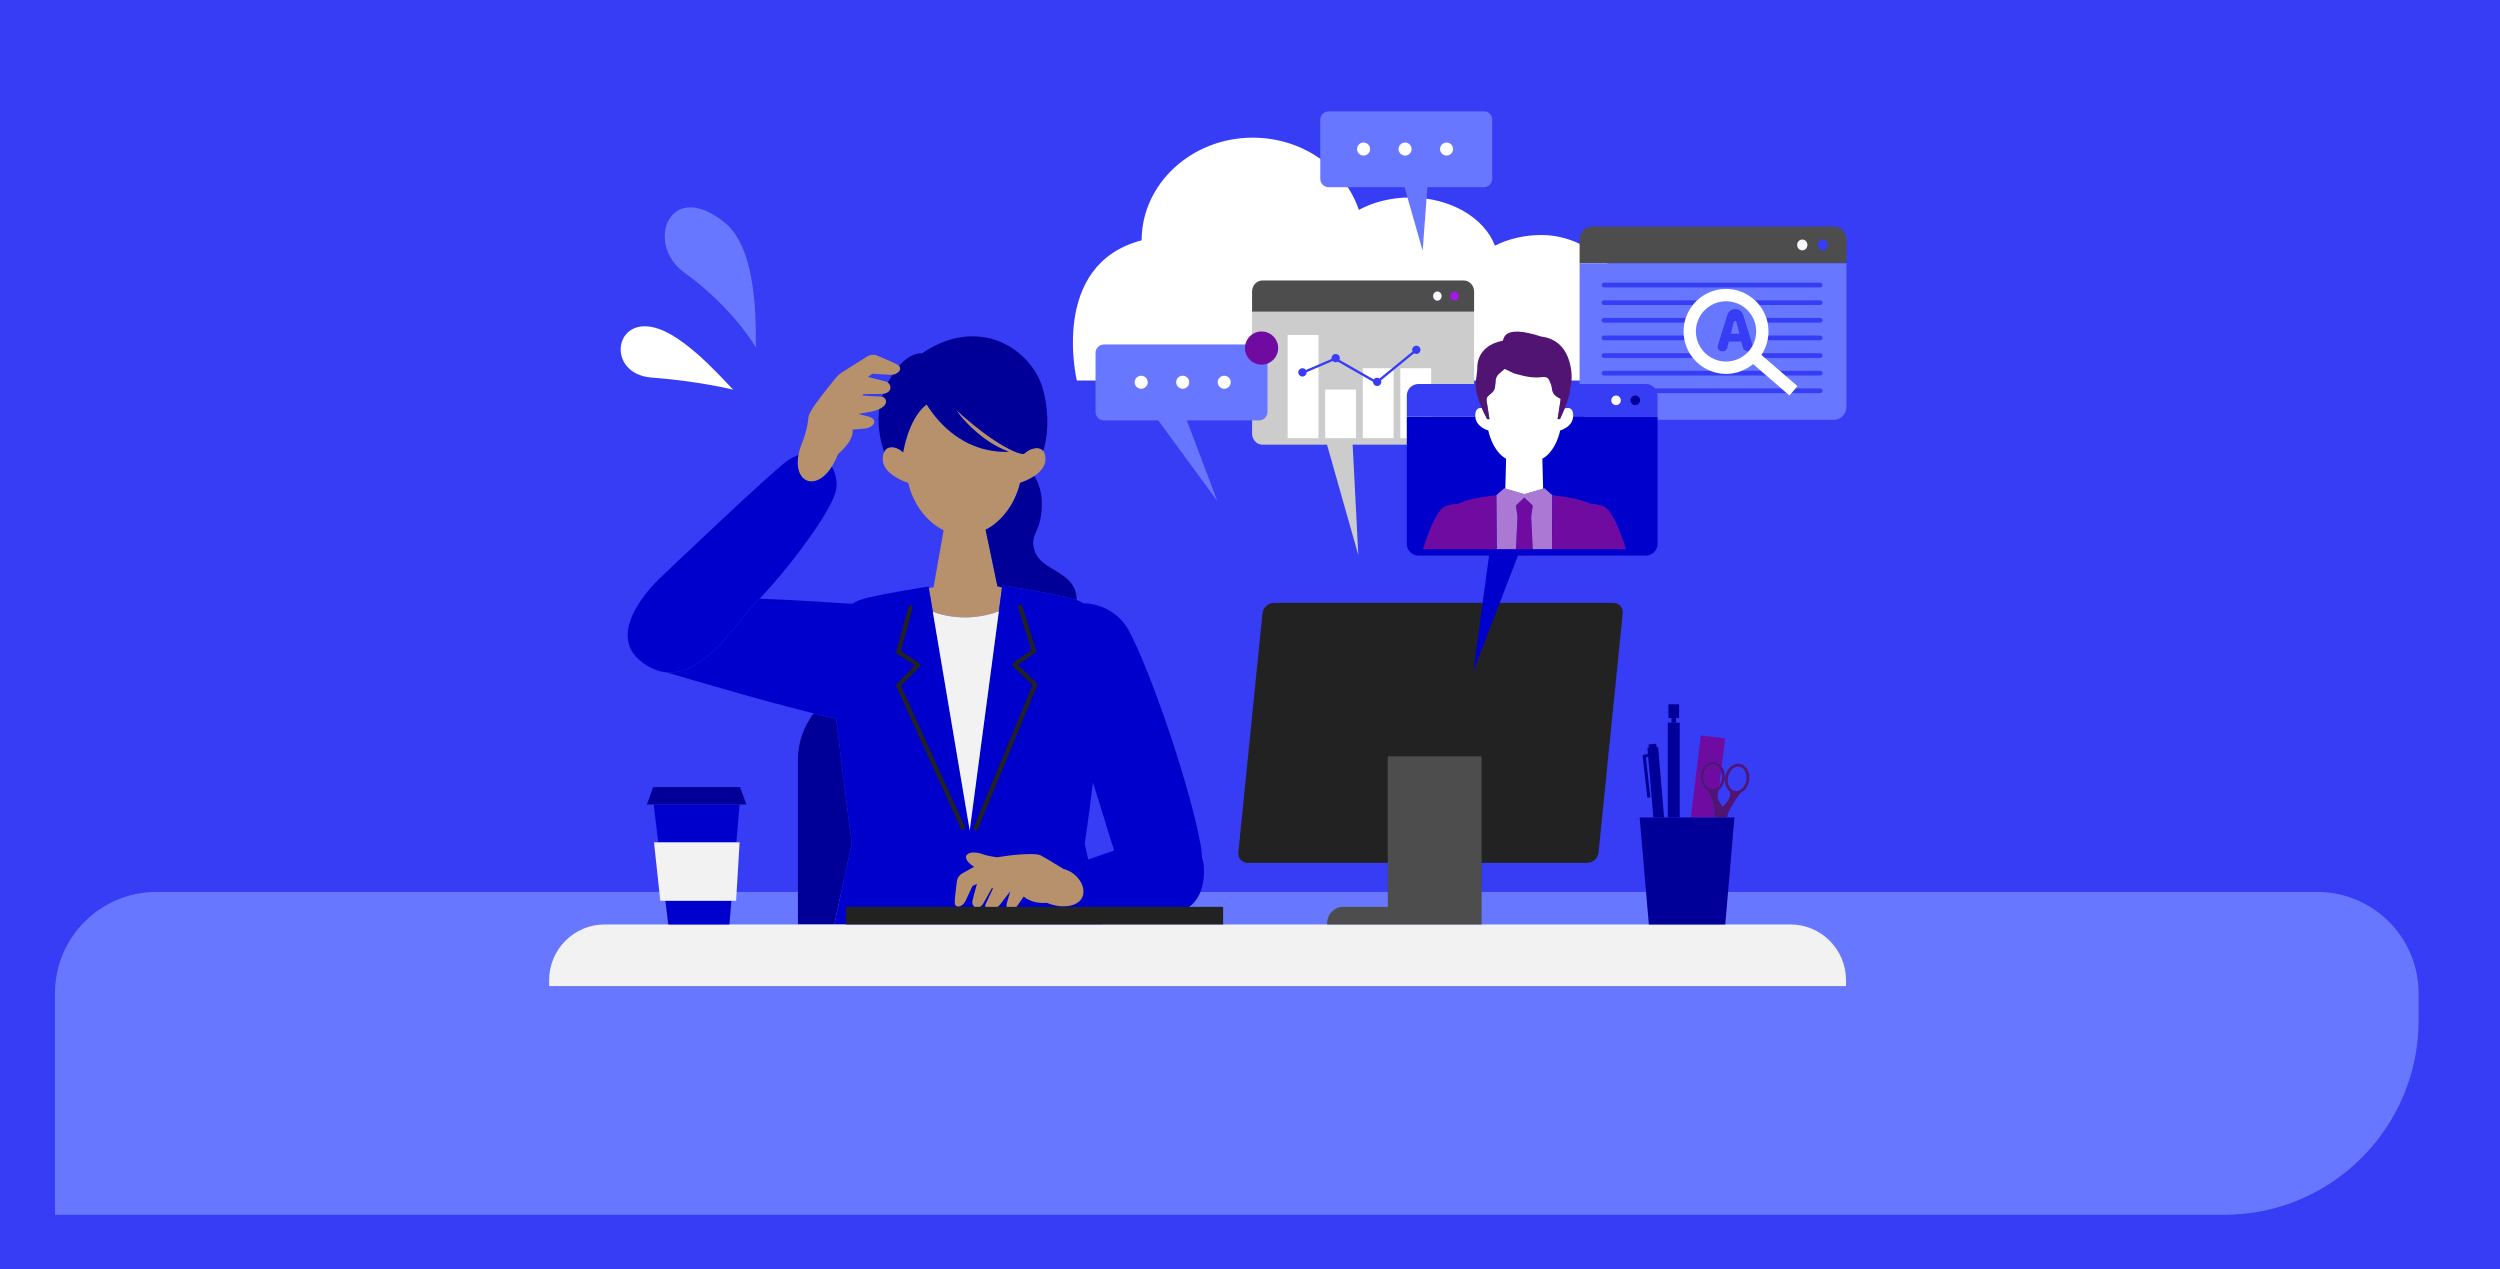 <?xml version="1.0" encoding="utf-8"?>
<!-- Generator: Adobe Illustrator 25.2.1, SVG Export Plug-In . SVG Version: 6.00 Build 0)  -->
<svg version="1.1" xmlns="http://www.w3.org/2000/svg" xmlns:xlink="http://www.w3.org/1999/xlink" x="0px" y="0px"
	 viewBox="0 0 5009 2543" enable-background="new 0 0 5009 2543" xml:space="preserve">
<g id="Layer_1">
	<rect id="Back_ground_1_" fill="#373CF5" width="5009" height="2543"/>
	<path fill="#6877FF" d="M4642.597,1787.071H313.406c-112.277,0-203.295,91.018-203.295,203.295V2434h4346.143
		c215.19,0,389.636-174.446,389.636-389.636v-54.001C4845.889,1878.088,4754.872,1787.071,4642.597,1787.071z"/>
	<path fill="#000099" d="M1706.64,1689.72c0,0-22.09-169.625-31.169-249.782c-13.947-3.051-29.148-6.627-45.143-10.567
		c-19.778,25.631-31.57,57.736-31.57,92.616v330.222h72.812C1674.411,1838.825,1703.872,1702.561,1706.64,1689.72z"/>
	<g>
		<g>
			<path fill="#B6916C" d="M2001.298,1224.826l6.348-47.705l-9.155-2.533l-23.642-113.112c1.142-0.576,2.344-1.231,3.57-1.919
				c0.322-0.181,0.643-0.367,0.968-0.557c1.118-0.645,2.26-1.332,3.432-2.071c0.16-0.099,0.315-0.189,0.476-0.294
				c1.311-0.836,2.654-1.743,4.019-2.698c0.341-0.238,0.687-0.489,1.033-0.734c1.162-0.832,2.34-1.709,3.532-2.63
				c0.273-0.21,0.542-0.407,0.816-0.624c1.412-1.109,2.841-2.284,4.278-3.513c0.335-0.289,0.669-0.591,1.006-0.883
				c1-0.875,2.004-1.799,3.011-2.736c0.825-0.766,1.647-1.552,2.473-2.36c0.885-0.865,1.768-1.751,2.652-2.667
				c0.634-0.653,1.265-1.314,1.897-1.993c0.95-1.022,1.898-2.09,2.843-3.17c0.604-0.693,1.211-1.375,1.813-2.092
				c1.024-1.218,2.035-2.498,3.044-3.785c0.503-0.643,1.014-1.26,1.513-1.92c2.92-3.867,5.755-8.048,8.46-12.534
				c0.388-0.643,0.769-1.311,1.151-1.969c0.842-1.444,1.66-2.938,2.47-4.446c0.699-1.299,1.382-2.622,2.055-3.966
				c0.669-1.342,1.326-2.709,1.969-4.101c0.648-1.397,1.278-2.819,1.895-4.265c0.612-1.435,1.206-2.897,1.789-4.381
				c0.585-1.495,1.153-3.02,1.703-4.565c0.547-1.536,1.077-3.098,1.588-4.685c0.513-1.586,1.003-3.2,1.479-4.839
				c0.716-2.481,1.433-4.964,2.058-7.56c0,0,0.067-0.023,0.181-0.059c0.023-0.007,0.067-0.019,0.093-0.031
				c0.088-0.026,0.193-0.059,0.323-0.103c0.054-0.017,0.136-0.045,0.197-0.066c0.175-0.059,0.369-0.122,0.601-0.2
				c0.023-0.008,0.052-0.018,0.075-0.026c0.087-0.029,0.224-0.078,0.315-0.111c0.996-0.341,2.337-0.821,4.016-1.472
				c0.024-0.01,0.047-0.02,0.073-0.029c0.901-0.349,1.887-0.747,2.937-1.187c0.042-0.016,0.083-0.033,0.125-0.052
				c5.439-2.277,12.629-5.729,19.538-10.379c11.55-7.776,22.254-18.892,22.391-33.466c0.073-7.766-1.637-13.202-4.453-16.799
				c-3.281-4.187-8.072-5.868-13.337-5.777c-0.122,0.003-0.253,0.025-0.379,0.028c-1.335,0.045-2.698,0.214-4.074,0.47
				c-0.787,0.147-1.577,0.327-2.37,0.535c-2.259,0.601-4.524,1.419-6.723,2.465c-0.062,0.031-0.119,0.065-0.181,0.094
				c-1.177,0.566-2.323,1.203-3.449,1.874c-3.062,1.823-5.908,3.986-8.288,6.367c-12.908,0.692-60.717-20.003-135.464-88.155
				c9.617,15.114,30.4,37.957,55.907,56.723c2.863,2.106,5.804,4.138,8.777,6.124c12.916,8.633,26.767,16.003,40.84,20.694
				c0,0,0,0,0.002,0.002c-42.045,1.648-75.604-11.326-101.182-28.153c-10.657-7.011-19.928-14.69-27.851-22.26
				c-3.168-3.028-6.121-6.039-8.862-8.98c-4.108-4.415-7.736-8.679-10.894-12.621c-10.519-13.141-15.787-22.726-16.095-22.521
				c-0.026,0.018-0.178,0.112-0.444,0.287c-1.062,0.709-3.932,2.763-7.825,6.751c-0.976,0.997-2.013,2.114-3.1,3.363
				c-2.724,3.119-5.768,7.049-8.943,11.933c-1.188,1.833-2.398,3.799-3.614,5.905c-8.517,14.755-17.429,36.454-23.251,67.682
				c-4.794-4.795-11.128-8.383-17.37-9.767c-0.32-0.072-0.638-0.142-0.958-0.2c-7.193-1.336-14.15,0.352-18.35,6.7
				c-0.535,0.81-1.025,1.693-1.464,2.654c-1.678,3.664-2.638,8.457-2.579,14.582c0.302,31.791,50.864,47.175,50.865,47.182
				c3.583,14.93,8.798,27.9,14.894,39.102c10.171,18.689,22.808,32.423,34.533,41.956c7.114,5.783,13.892,10.035,19.564,12.898
				c0,0,0.705,0.524,2.132,1.308c-0.025-0.013-0.066-0.031-0.088-0.044c-0.989,5.976-17.121,94.657-19.912,113.674l-9.705,2.088
				l7.99,47.33C1922.478,1244.89,1970.502,1236.206,2001.298,1224.826z"/>
			<path fill="#000099" d="M2052.652,964.236c-1.05,0.439-2.036,0.837-2.937,1.187c-0.026,0.01-0.049,0.019-0.073,0.029
				c-0.872,0.338-1.651,0.628-2.349,0.883c-0.511,0.186-0.911,0.325-1.319,0.467c-0.209,0.072-0.483,0.172-0.662,0.234
				c-0.007,0.003-0.014,0.005-0.023,0.008c-0.021,0.007-0.033,0.012-0.052,0.018c-0.232,0.078-0.426,0.142-0.601,0.2
				c-0.037,0.012-0.088,0.029-0.12,0.039c-0.004,0.003-0.01,0.005-0.013,0.007c-0.026,0.008-0.039,0.011-0.063,0.019
				c-0.13,0.044-0.235,0.077-0.323,0.103c-0.024,0.01-0.069,0.024-0.09,0.031h-0.003c-0.114,0.036-0.181,0.059-0.181,0.059
				c-0.413,1.717-0.847,3.408-1.3,5.074c-0.235,0.856-0.517,1.645-0.759,2.486c-0.475,1.639-0.966,3.253-1.479,4.839
				c-0.25,0.777-0.464,1.605-0.723,2.369c-0.271,0.796-0.584,1.533-0.865,2.316c-0.55,1.545-1.118,3.07-1.703,4.565
				c-0.286,0.725-0.535,1.498-0.826,2.211c-0.307,0.747-0.65,1.433-0.963,2.169c-0.617,1.446-1.247,2.868-1.895,4.265
				c-0.643,1.391-1.3,2.759-1.969,4.101c-0.673,1.345-1.356,2.667-2.055,3.966c-0.338,0.631-0.655,1.311-1.001,1.933
				c-0.477,0.862-0.979,1.673-1.469,2.513c-0.382,0.658-0.762,1.326-1.151,1.969c-1.319,2.185-2.657,4.321-4.033,6.358
				c-1.448,2.143-2.928,4.193-4.427,6.176c-0.499,0.66-1.01,1.277-1.513,1.92c-1.009,1.288-2.02,2.567-3.044,3.785
				c-0.603,0.718-1.21,1.4-1.813,2.092c-0.945,1.08-1.894,2.148-2.843,3.17c-0.632,0.679-1.263,1.34-1.897,1.993
				c-0.457,0.475-0.916,0.986-1.374,1.446c-0.428,0.429-0.852,0.805-1.278,1.221c-0.826,0.808-1.648,1.594-2.473,2.36
				c-0.398,0.372-0.8,0.782-1.196,1.144c-0.607,0.552-1.211,1.061-1.815,1.592c-0.337,0.292-0.671,0.594-1.006,0.883
				c-1.438,1.229-2.866,2.404-4.278,3.513c-0.274,0.217-0.543,0.413-0.816,0.624c-1.192,0.92-2.37,1.797-3.532,2.63
				c-0.347,0.245-0.693,0.496-1.033,0.734c-1.365,0.955-2.708,1.863-4.019,2.698c-0.162,0.104-0.316,0.194-0.476,0.294
				c-1.172,0.739-2.315,1.427-3.432,2.071c-0.325,0.189-0.646,0.375-0.968,0.557c-1.226,0.689-2.427,1.343-3.57,1.919
				l23.642,113.112l9.169,2.447l0.576-4.334c0,0,125.688,20.73,142.058,27.56c2.227,0.459,4.551,1.152,6.911,1.962
				c-0.705-60.489-73.023-55.424-85.127-101.577c-8.657-33.013,13.192-30.779,15.391-85.741
				c1.126-28.154-6.978-48.212-15.152-61.101c-6.909,4.65-14.099,8.102-19.538,10.379
				C2052.735,964.203,2052.694,964.22,2052.652,964.236z"/>
			<path fill="#000099" d="M1791.126,896.402c0.32,0.058,0.638,0.129,0.958,0.2c6.242,1.385,12.577,4.972,17.37,9.767
				c6.655-35.689,17.344-58.932,26.865-73.588c3.174-4.884,6.219-8.814,8.943-11.933c1.087-1.247,2.124-2.365,3.098-3.363
				c3.895-3.987,6.764-6.042,7.826-6.751c0.266-0.175,0.418-0.269,0.444-0.287c0.309-0.204,5.576,9.38,16.095,22.521
				c3.157,3.942,6.785,8.205,10.894,12.621c2.741,2.943,5.693,5.953,8.862,8.98c7.923,7.57,17.194,15.25,27.851,22.26
				c25.576,16.827,59.134,29.799,101.18,28.151c-17.313-5.772-34.316-15.56-49.616-26.818
				c-25.507-18.766-46.29-41.609-55.907-56.723c74.746,68.152,122.556,88.847,135.464,88.155c2.38-2.381,5.226-4.544,8.288-6.367
				c1.126-0.671,2.272-1.307,3.449-1.875c0.062-0.028,0.119-0.064,0.181-0.093c2.198-1.046,4.464-1.864,6.723-2.465
				c0.794-0.209,1.583-0.388,2.37-0.535c1.376-0.256,2.739-0.424,4.074-0.47c0.126-0.003,0.257-0.024,0.379-0.028
				c5.266-0.092,10.056,1.592,13.337,5.777c16.537-52.328,5.982-122.005-12.888-153.461
				c-39.573-69.248-132.78-108.436-230.151-42.047c-42.046-2.213-84.203,70.837-86.901,124.063
				c-1.464,28.875,5.287,56.232,11,73.661c0.439-0.961,0.929-1.844,1.464-2.654C1776.976,896.754,1783.934,895.066,1791.126,896.402
				z"/>
		</g>
		<g>
			<g>
				<path fill="#0000CC" d="M2405.748,1693.961c-20.299-114.175-97.477-342.357-143.317-429.217
					c-20.79-39.394-60.541-55.785-91.699-56.095c-7.149-4.422-14.099-7.084-20.439-8.388c-16.37-6.831-142.058-27.56-142.058-27.56
					l-0.589,4.421l-6.348,47.705l-58.392,438.826l-73.901-437.822l-7.99-47.33l-0.583-3.459c0,0-114.4,18.389-130.768,25.22
					c-6.904,1.42-14.538,4.526-22.361,9.687c-17.673-1.337-104.97-7.451-185.417-10.506c-1.123,1.151-2.254,2.311-3.328,3.385
					c-41.008,41.009-105.63,151.995-183.96,144.196c49.603,14.191,232.738,69.261,340.872,92.915
					c9.079,80.157,31.169,249.782,31.169,249.782c-2.768,12.841-32.23,149.106-35.07,162.489h536.819
					c-2.84-13.383-32.302-149.648-35.07-162.489c0,0,7.901-49.594,16.381-121.698c6.992,21.681,14.318,44.22,22.99,72.866
					c31.081,102.664,48.456,163.829,113.047,163.829C2381.416,1804.717,2418.053,1763.184,2405.748,1693.961z"/>
				<path fill="#0000CC" d="M2286.622,1685.013l-149.46,52.283c0,0-50.127,22.946-55.103,47.68
					c-6.662,33.12,2.773,54.61,54.798,61.906l194.404-12.198c0,0,86.928,1.801,80.659-98.126
					C2406.638,1652.401,2286.622,1685.013,2286.622,1685.013z"/>
				<path fill="#0000CC" d="M1518.559,1202.827c1.074-1.074,2.205-2.234,3.328-3.385c49.925-51.119,146.763-175.446,153.583-219.779
					c6.973-45.329-34.825-94.715-94.147-59.278c-25.821,15.425-254.547,233.624-254.547,233.624s-125.529,111.583-38.356,174.347
					c15.846,11.408,31.259,17.181,46.178,18.666C1412.93,1354.822,1477.551,1243.836,1518.559,1202.827z"/>
			</g>
			<g>
				<path fill="#B6916C" d="M1756.783,712.234c-6.034-2.481-13.112-1.776-19.286,1.916l-52.852,33.381l0.196,0.17
					c-7.732,4.975-14.608,14.794-23.625,26.105c-23.871,29.94-40.806,52.313-41.537,62.893c-1.451,21.007-10.461,45.33-10.461,45.33
					c-38.356,87.173,34.869,118.556,69.738,27.895c0,0,32.836-26.738,29.189-49.108l26.752-2.308
					c20.573-4.498,23.747-20.675,1.67-24.785l-17.026-4.475c11.084-1.694,22.681-3.589,28.035-4.859
					c39.34-9.336,28.687-30.164,17.194-29.865c-5.968,0.155-24.103-1.168-36.11-2.117c0.194-0.808,0.386-1.727,0.563-2.731
					c14.155-0.237,29.88-0.452,35.521-0.354c21.674,0.375,24.227-17.173,12.323-24.025c-1.505-0.867-19.647-5.455-36.696-9.653
					c-0.454-0.112-0.902-0.223-1.354-0.334l9.139-6.658c0,0,24.524,1.887,35.627,2.357c16.21,0.689,26.507-13.265,14.602-20.119
					C1790.225,726.191,1769.197,717.336,1756.783,712.234z"/>
				<path fill="#B6916C" d="M2130.369,1740.837c0,0-29.518-18.562-45.882-27.254c-8.245-4.377-45.87-2.428-78.838,2.893
					c-2.597,0.419-5.099,0.791-7.507,1.156c-10.111-1.211-20.842-3.178-29.714-6.374c-24.71-8.902-44.939,1.59-24.893,19.392
					c2.744,2.437,5.429,4.425,8.027,6.064l-24.302,13.691c-5.493,3.281-9.152,8.698-9.963,14.764
					c-1.67,12.481-4.342,33.722-4.435,42.56c-0.136,12.89,14.865,11.081,21.518-2.407c4.559-9.24,13.992-30.046,13.992-30.046
					l9.026-4.294c-0.117,0.418-0.233,0.836-0.349,1.257c-4.397,15.821-8.987,32.714-9.003,34.342
					c-0.136,12.89,14.128,19.061,23.432,1.28c2.422-4.627,9.539-17.3,15.973-28.685c0.774,0.305,1.493,0.563,2.146,0.776
					c-4.727,10.139-11.865,25.427-14.236,30.374c-5.829,12.155,6.952,28.571,29.958,0.067c3.636-4.505,11.832-15.265,18.797-24.467
					l-5.504,19.125c-7.161,19.721,6.227,25.029,19.037,10.698l13.376-19.382c15.025,12.637,34.926,13.387,46.2,12.557
					c12.565,4.97,26.627,8.223,40.447,6.681C2191.597,1809.583,2172.981,1751.453,2130.369,1740.837z"/>
			</g>
			<g>
				<path fill="#F2F2F2" d="M1869.006,1225.83l73.901,437.822l58.392-438.826C1970.502,1236.206,1922.478,1244.89,1869.006,1225.83z
					"/>
				<g>
					<path fill="#222222" d="M1805.109,1374.464l38.086-39.175c0.903-0.931,1.342-2.202,1.193-3.477
						c-0.149-1.273-0.865-2.417-1.957-3.129l-37.467-24.34l23.693-86.061c0.635-2.316-0.77-4.698-3.15-5.319
						c-2.38-0.62-4.825,0.752-5.463,3.072l-24.523,89.069c-0.496,1.8,0.24,3.707,1.833,4.74l35.726,23.21l-36.49,37.533
						c-1.236,1.273-1.566,3.145-0.839,4.748l129.3,284.593c0.737,1.623,2.369,2.589,4.079,2.589c0.605,0,1.217-0.119,1.802-0.375
						c2.253-0.973,3.273-3.536,2.274-5.732L1805.109,1374.464z"/>
					<path fill="#222222" d="M2077.117,1368.373l-37.778-36.299l34.889-24.384c1.554-1.087,2.226-3.015,1.668-4.801l-27.625-88.206
						c-0.723-2.291-3.21-3.586-5.568-2.887c-2.355,0.704-3.68,3.132-2.96,5.429l26.69,85.219l-36.593,25.572
						c-1.068,0.746-1.745,1.914-1.846,3.193c-0.104,1.278,0.377,2.533,1.314,3.433l39.436,37.888l-118.161,286.04
						c-0.917,2.226,0.189,4.755,2.473,5.651c0.545,0.214,1.11,0.315,1.662,0.315c1.766,0,3.439-1.028,4.141-2.723l119.267-288.722
						C2078.798,1371.464,2078.4,1369.602,2077.117,1368.373z"/>
				</g>
			</g>
		</g>
	</g>
	<g>
		<path fill="#F2F2F2" d="M3587.118,1852.209H1211.791c-61.603,0-111.543,49.941-111.543,111.542v11.872h2598.412v-11.872
			C3698.659,1902.15,3648.721,1852.209,3587.118,1852.209z"/>
		<g>
			<g>
				<path fill="#222222" d="M3179.755,1728.889h-679.679c-11.626,0-20.099-9.425-18.927-21.049l48.309-478.838
					c1.172-11.625,11.548-21.05,23.173-21.05h679.681c11.626,0,20.099,9.425,18.927,21.05l-48.309,478.838
					C3201.758,1719.464,3191.381,1728.889,3179.755,1728.889z"/>
				<path fill="#4D4D4D" d="M2780.567,1515.362v301.596h-88.875c-17.976,0-32.547,14.571-32.547,32.547v2.704h309.429v-336.847
					H2780.567z"/>
			</g>
			<rect x="1694.699" y="1816.958" fill="#222222" width="755.947" height="35.251"/>
			<g>
				<polygon fill="#000099" points="3322.115,1496.382 3318.915,1496.657 3318.359,1490.157 3303.101,1491.461 3303.658,1497.964 
					3300.753,1498.212 3301.787,1510.287 3291.067,1512.969 3300.55,1598.327 3306.641,1597.649 3297.746,1517.61 
					3302.316,1516.469 3312.694,1637.807 3334.215,1637.807 				"/>
				<g>
					<rect x="3348.933" y="1438.717" fill="#000099" width="9.188" height="9.188"/>
					<rect x="3342.807" y="1411.149" fill="#000099" width="21.439" height="27.568"/>
					<rect x="3341.564" y="1447.905" fill="#000099" width="23.924" height="189.902"/>
				</g>
				<g>
					<path fill="#700BA2" d="M3432.874,1531.65c-0.4-0.036-0.803-0.052-1.208-0.049c-4.849,0.013-9.448,2.514-12.946,7.038
						c-3.657,4.732-5.659,11.055-5.639,17.802c0.021,6.749,2.066,13.063,5.752,17.769c3.524,4.505,8.102,6.996,12.989,6.958
						c4.848-0.015,9.444-2.514,12.943-7.038c0.039-0.052,0.072-0.109,0.113-0.162l3.518-28.667
						c-0.942-2.471-2.187-4.754-3.744-6.741C3441.421,1534.43,3437.277,1532.013,3432.874,1531.65z"/>
					<path fill="#700BA2" d="M3407.819,1473.603l-20.15,164.204h47.436c0.118-3.961,0.134-7.516,0.01-10.459
						c-1.025-24.348-14.408-43.69-14.761-44.196c-2.148-1.438-4.141-3.273-5.899-5.514c-4.444-5.682-6.904-13.2-6.932-21.178
						c-0.023-7.977,2.388-15.513,6.801-21.219c4.571-5.913,10.722-9.18,17.326-9.199c6.604-0.003,12.774,3.212,17.382,9.092
						c0.186,0.234,0.346,0.491,0.523,0.733l6.909-56.293L3407.819,1473.603z"/>
					<path fill="#700BA2" d="M3441.722,1599.675l2.083-16.977c-0.316,0.23-0.628,0.467-0.953,0.679
						C3440.281,1590.766,3440.818,1596.306,3441.722,1599.675z"/>
				</g>
				<path fill="#511472" d="M3486.216,1530.591c-6.521-1.257-13.149,0.824-18.75,5.766c-5.411,4.771-9.203,11.713-10.681,19.556
					c-2.279,12.056,1.512,23.527,8.86,29.78c0.279,0.721,0.464,1.183,0.464,1.183s2.298,9.41-4.56,18.064
					c-6.861,8.654-10.167,11.458-10.167,11.458l-8.151-12.968c0,0-0.851-1.306-1.508-3.756c-0.904-3.369-1.441-8.909,1.13-16.298
					c0.325-0.212,0.636-0.449,0.953-0.679c1.948-1.389,3.756-3.096,5.359-5.168c4.412-5.709,6.824-13.244,6.802-21.221
					c-0.028-7.649-2.308-14.856-6.411-20.444c-0.177-0.242-0.336-0.499-0.523-0.733c-4.608-5.879-10.777-9.095-17.382-9.092
					c-6.604,0.019-12.755,3.286-17.326,9.199c-4.413,5.707-6.824,13.243-6.801,21.219c0.028,7.978,2.487,15.496,6.932,21.178
					c1.758,2.241,3.751,4.076,5.899,5.514c0.354,0.506,13.737,19.848,14.761,44.196c0.125,2.943,0.108,6.498-0.01,10.459h25.25
					c0.893-3.653,1.66-6.508,2.233-8.194c4.056-11.959,18.03-32.322,24.888-40.974c0.034-0.046,0.057-0.075,0.088-0.114
					c2.136-1,4.201-2.354,6.137-4.061c5.41-4.771,9.198-11.716,10.68-19.556C3507.489,1548.465,3499.341,1533.072,3486.216,1530.591
					z M3431.822,1581.169c-4.887,0.038-9.465-2.453-12.989-6.958c-3.686-4.706-5.731-11.019-5.752-17.769
					c-0.02-6.747,1.982-13.071,5.639-17.802c3.498-4.525,8.096-7.025,12.946-7.038c0.405-0.003,0.808,0.013,1.208,0.049
					c4.403,0.363,8.548,2.78,11.778,6.911c1.557,1.986,2.802,4.269,3.744,6.741c1.288,3.384,1.996,7.125,2.006,11.026
					c0.02,6.672-1.944,12.927-5.523,17.641c-0.041,0.052-0.073,0.109-0.113,0.162
					C3441.266,1578.655,3436.67,1581.154,3431.822,1581.169z M3498.92,1563.874c-1.254,6.632-4.412,12.462-8.898,16.42
					c-4.289,3.782-9.274,5.373-14.038,4.474c-10.115-1.911-16.275-14.391-13.737-27.823c1.255-6.632,4.412-12.46,8.897-16.421
					c3.851-3.395,8.262-5.025,12.576-4.67c0.49,0.041,0.979,0.105,1.463,0.196C3495.295,1537.964,3501.46,1550.444,3498.92,1563.874
					z"/>
				<polygon fill="#000099" points="3285.219,1637.807 3303.598,1852.209 3456.741,1852.209 3475.119,1637.807 				"/>
			</g>
			<g>
				<polygon fill="#0000CC" points="1338.952,1852.209 1461.431,1852.209 1465.453,1804.757 1333.171,1804.757 				"/>
				<polygon fill="#0000CC" points="1481.818,1611.783 1309.66,1611.783 1318.91,1687.706 1475.38,1687.706 				"/>
				<polygon fill="#000099" points="1495.388,1611.783 1482.737,1576.982 1308.744,1576.982 1296.089,1611.783 				"/>
				<polygon fill="#F2F2F2" points="1310.326,1687.706 1322.977,1804.757 1474.828,1804.757 1481.901,1687.706 				"/>
			</g>
		</g>
	</g>
	<g>
		<path fill="#FFFFFF" d="M1469.741,780.908c-3.486,0-84.283-99.315-149.937-122.042c-90.66-31.383-106.736,90.76-13.947,97.633
			C1400.004,763.475,1469.741,780.908,1469.741,780.908z"/>
		<path fill="#6877FF" d="M1515.071,697.222c-3.584-2.891,12.374-190.008-62.764-251.058
			c-111.583-90.661-160.964,42.65-81.44,99.801C1469.741,617.024,1515.071,697.222,1515.071,697.222z"/>
	</g>
	<g>
		<path fill="#FFFFFF" d="M3243.598,556.722c-29.672-47.867-90.821-85.88-154.716-85.88c-35.103,0-67.505,7.974-93.63,21.439
			c-21.129-55.764-89.188-96.584-169.887-96.584c-38.34,0-73.824,9.219-102.78,24.87
			c-28.125-83.846-112.689-144.743-212.642-144.743c-122.934,0-222.593,93.035-222.593,205.753
			c-185.66,48.307-129.761,280.897-129.761,280.897h1135.917C3293.507,762.474,3293.507,637.234,3243.598,556.722z"/>
		<g>
			<g>
				<path fill="#CCCCCC" d="M2508.663,624.459v244.077c0,12.372,9.312,22.44,20.759,22.44h129.388l62.74,221.192l-11.39-221.192
					h222.58c11.447,0,20.759-10.068,20.759-22.44V624.459H2508.663z"/>
				<path fill="#4D4D4D" d="M2932.74,561.928h-403.317c-2.801,0-5.52,0.594-8.084,1.766c-7.699,3.52-12.676,11.634-12.676,20.672
					v40.093h444.836v-40.093C2953.499,571.992,2944.187,561.928,2932.74,561.928z"/>
			</g>
			<g>
				<path fill="#F8F8FF" d="M2888.459,593.213c0,5.098-3.823,9.229-8.538,9.229c-4.714,0-8.537-4.131-8.537-9.229
					c0-5.096,3.822-9.227,8.537-9.227C2884.636,583.986,2888.459,588.117,2888.459,593.213z"/>
				<path fill="#A518E2" d="M2922.607,593.213c0,5.098-3.823,9.229-8.537,9.229c-4.715,0-8.538-4.131-8.538-9.229
					c0-5.096,3.823-9.227,8.538-9.227C2918.784,583.986,2922.607,588.117,2922.607,593.213z"/>
			</g>
			<g>
				<g>
					<rect x="2579.946" y="671.227" fill="#FFFFFF" width="61.777" height="206.718"/>
					<rect x="2655.187" y="780.526" fill="#FFFFFF" width="61.778" height="97.418"/>
					<rect x="2730.429" y="737.757" fill="#FFFFFF" width="61.777" height="140.188"/>
					<rect x="2805.672" y="737.757" fill="#FFFFFF" width="61.777" height="140.188"/>
				</g>
				<path fill="#373CF5" d="M2837.748,692.611c-4.593,0-8.316,3.723-8.316,8.316c0,1.2,0.265,2.332,0.722,3.363l-66.021,54.015
					c-1.358-0.961-3.005-1.541-4.795-1.541c-2.819,0-5.301,1.412-6.804,3.558l-68.807-39.317c0.48-1.053,0.765-2.212,0.765-3.444
					c0-4.595-3.723-8.318-8.316-8.318s-8.316,3.723-8.316,8.318c0,0.544,0.061,1.072,0.16,1.588l-51.606,22.118
					c-1.507-2.119-3.97-3.511-6.767-3.511c-4.593,0-8.316,3.723-8.316,8.316c0,4.593,3.723,8.316,8.316,8.316
					c4.593,0,8.316-3.723,8.316-8.316c0-0.098-0.025-0.191-0.03-0.289l52.303-22.415c1.51,1.544,3.61,2.508,5.939,2.508
					c1.59,0,3.061-0.47,4.324-1.244l70.537,40.308c0,0.047-0.015,0.092-0.015,0.139c0,4.593,3.724,8.318,8.316,8.318
					c4.593,0,8.316-3.725,8.316-8.318c0-1.072-0.22-2.092-0.589-3.034l66.176-54.145c1.301,0.841,2.843,1.342,4.508,1.342
					c4.593,0,8.316-3.723,8.316-8.316C2846.065,696.334,2842.342,692.611,2837.748,692.611z"/>
			</g>
		</g>
		<g>
			<path fill="#4D4D4D" d="M3674.555,453.935h-484.716c-3.366,0-6.635,0.697-9.715,2.076c-9.255,4.146-15.235,13.694-15.235,24.328
				v47.179h534.615V480.34C3699.503,465.778,3688.313,453.935,3674.555,453.935z"/>
			<g>
				<path fill="#F8F8FF" d="M3621.337,490.752c0,5.997-4.594,10.859-10.26,10.859c-5.667,0-10.26-4.863-10.26-10.859
					c0-5.999,4.593-10.86,10.26-10.86C3616.743,479.892,3621.337,484.753,3621.337,490.752z"/>
				<path fill="#373CF5" d="M3662.378,490.752c0,5.997-4.595,10.859-10.262,10.859c-5.666,0-10.26-4.863-10.26-10.859
					c0-5.999,4.594-10.86,10.26-10.86C3657.783,479.892,3662.378,484.753,3662.378,490.752z"/>
			</g>
			<path fill="#6877FF" d="M3164.889,527.519v287.23c0,14.562,11.192,26.408,24.95,26.408h484.716
				c13.758,0,24.949-11.846,24.949-26.408v-287.23H3164.889z"/>
			<g>
				<g>
					<path fill="#373CF5" d="M3213.715,575.852h433.222c2.613,0,4.734-2.12,4.734-4.735c0-2.615-2.12-4.735-4.734-4.735h-433.222
						c-2.615,0-4.735,2.12-4.735,4.735C3208.98,573.732,3211.101,575.852,3213.715,575.852z"/>
					<path fill="#373CF5" d="M3213.715,611.164h177.951c2.678-3.372,5.602-6.54,8.753-9.47h-186.704
						c-2.615,0-4.735,2.12-4.735,4.735C3208.98,609.044,3211.101,611.164,3213.715,611.164z"/>
					<path fill="#373CF5" d="M3646.937,601.694H3516.15c3.15,2.93,6.075,6.098,8.754,9.47h122.034c2.613,0,4.734-2.12,4.734-4.735
						C3651.671,603.814,3649.551,601.694,3646.937,601.694z"/>
					<path fill="#373CF5" d="M3213.715,646.478h161.31c0.679-3.23,1.556-6.385,2.59-9.47h-163.9c-2.615,0-4.735,2.12-4.735,4.735
						C3208.98,644.358,3211.101,646.478,3213.715,646.478z"/>
					<path fill="#373CF5" d="M3646.937,637.008h-107.984c1.034,3.085,1.912,6.24,2.589,9.47h105.395c2.613,0,4.734-2.12,4.734-4.735
						C3651.671,639.128,3649.551,637.008,3646.937,637.008z"/>
					<path fill="#373CF5" d="M3646.937,672.321h-103.991c-0.314,3.193-0.814,6.353-1.48,9.469h105.471
						c2.613,0,4.734-2.12,4.734-4.735C3651.671,674.441,3649.551,672.321,3646.937,672.321z"/>
					<path fill="#373CF5" d="M3213.715,681.789h161.377c-0.662-3.099-1.16-6.256-1.474-9.469h-159.903
						c-2.615,0-4.735,2.12-4.735,4.734C3208.98,679.669,3211.101,681.789,3213.715,681.789z"/>
					<path fill="#373CF5" d="M3646.937,717.103c2.613,0,4.734-2.12,4.734-4.735c0-2.615-2.12-4.735-4.734-4.735h-115.626
						c-0.711,1.185-1.483,2.336-2.252,3.49l6.921,5.98H3646.937z"/>
					<path fill="#373CF5" d="M3213.715,717.103h178.177c-2.404-3-4.618-6.16-6.606-9.47h-171.572c-2.615,0-4.735,2.12-4.735,4.735
						C3208.98,714.982,3211.101,717.103,3213.715,717.103z"/>
					<path fill="#373CF5" d="M3646.937,752.416c2.613,0,4.734-2.12,4.734-4.735c0-2.615-2.12-4.735-4.734-4.735h-81.049l10.959,9.47
						H3646.937z"/>
					<path fill="#373CF5" d="M3489.887,742.946c-9.955,3.986-20.664,6.121-31.601,6.121c-11.175,0-21.843-2.188-31.626-6.121
						h-212.944c-2.615,0-4.735,2.12-4.735,4.735c0,2.615,2.121,4.735,4.735,4.735h325.415l-10.958-9.47H3489.887z"/>
					<path fill="#373CF5" d="M3646.937,787.728c2.613,0,4.734-2.12,4.734-4.735c0-2.615-2.12-4.735-4.734-4.735h-49.471
						l-8.182,9.471H3646.937z"/>
					<path fill="#373CF5" d="M3213.715,778.257c-2.615,0-4.735,2.121-4.735,4.735c0,2.615,2.121,4.735,4.735,4.735h366.281
						l-10.959-9.471H3213.715z"/>
				</g>
				<path fill="#373CF5" d="M3511.177,690.79l-18.622-59.976c-2.143-6.906-8.533-11.612-15.764-11.612l0,0
					c-7.231,0-13.622,4.705-15.765,11.612l-19.208,61.862c-1.705,5.497,2.403,11.075,8.158,11.075h2.427
					c3.914,0,7.328-2.661,8.283-6.458l3.262-12.973h25.001l2.881,11.46c1.141,4.534,5.132,7.977,9.808,7.972
					C3508.37,703.743,3513.172,697.22,3511.177,690.79z M3467.813,668.634l1.818-7.159c1.298-5.049,2.716-10.633,4.086-16.206
					c0.694-2.822,4.699-2.832,5.405-0.013c1.391,5.563,2.788,11.196,4.146,16.22l1.82,7.159H3467.813z"/>
				<path fill="#FFFFFF" d="M3576.848,752.416l-10.959-9.47l-29.909-25.843l-6.921-5.98l0,0c0.769-1.154,1.541-2.305,2.252-3.49
					c4.786-8.001,8.207-16.729,10.155-25.843c0.666-3.115,1.167-6.276,1.48-9.469c0.271-2.757,0.418-5.536,0.418-8.332
					c0-6.002-0.635-11.857-1.822-17.51c-0.677-3.23-1.555-6.385-2.589-9.47c-3.174-9.464-7.965-18.185-14.05-25.843
					c-2.678-3.372-5.603-6.54-8.754-9.47c-15.194-14.123-35.533-22.784-57.864-22.784c-22.332,0-42.672,8.661-57.866,22.784
					c-3.151,2.93-6.075,6.098-8.753,9.47c-6.087,7.659-10.876,16.38-14.051,25.843c-1.035,3.085-1.911,6.24-2.59,9.47
					c-1.187,5.654-1.822,11.509-1.822,17.51c0,2.812,0.147,5.591,0.414,8.332c0.314,3.213,0.812,6.369,1.474,9.469
					c1.98,9.26,5.467,17.963,10.195,25.843c1.988,3.31,4.202,6.47,6.606,9.47c9.106,11.359,21.056,20.333,34.767,25.843
					c9.784,3.933,20.452,6.121,31.626,6.121c10.938,0,21.646-2.135,31.601-6.121c8.18-3.276,15.826-7.833,22.668-13.494
					l15.617,13.494l10.958,9.47l29.907,25.841l10.959,9.471l5.317,4.594l3.97-4.594l8.182-9.471l3.971-4.593L3576.848,752.416z
					 M3487.023,717.103c-8.744,4.729-18.604,7.303-28.737,7.303c-10.414,0-20.217-2.647-28.778-7.303
					c-4.732-2.574-9.074-5.777-12.937-9.47c-7.353-7.032-12.947-15.887-16.023-25.843c-0.945-3.058-1.642-6.225-2.091-9.469
					c-0.379-2.726-0.589-5.505-0.589-8.332c0-6.088,0.915-11.966,2.598-17.51c0.996-3.284,2.269-6.447,3.783-9.47
					c5.465-10.9,14.125-19.928,24.754-25.843c8.68-4.831,18.663-7.595,29.282-7.595c10.618,0,20.599,2.763,29.281,7.595
					c10.627,5.915,19.288,14.943,24.752,25.843c1.515,3.023,2.788,6.186,3.785,9.47c1.681,5.545,2.597,11.422,2.597,17.51
					c0,2.807-0.256,5.582-0.638,8.332c-0.447,3.219-1.137,6.384-2.089,9.469c-2.538,8.238-6.785,15.913-12.63,22.45
					c-1.06,1.185-2.173,2.305-3.312,3.393C3496.111,711.379,3491.732,714.555,3487.023,717.103z"/>
			</g>
		</g>
		<g>
			<g>
				<path fill="#0000CC" d="M2818.661,834.734v255.022c0,12.927,10.516,23.445,23.445,23.445h141.376l-31.796,232.59l89.66-232.59
					h256.25c12.927,0,23.444-10.518,23.444-23.445V834.734H2818.661z"/>
				<path fill="#373CF5" d="M3297.597,769.4h-455.492c-3.162,0-6.234,0.62-9.127,1.846c-8.697,3.679-14.316,12.157-14.316,21.599
					v41.889h502.38v-41.889C3321.041,779.916,3310.524,769.4,3297.597,769.4z"/>
			</g>
			<g>
				<path fill="#F8F8FF" d="M3247.587,802.088c0,5.326-4.317,9.642-9.641,9.642c-5.325,0-9.642-4.316-9.642-9.642
					c0-5.324,4.317-9.641,9.642-9.641C3243.27,792.447,3247.587,796.764,3247.587,802.088z"/>
				<path fill="#000099" d="M3286.154,802.088c0,5.326-4.315,9.642-9.642,9.642c-5.324,0-9.641-4.316-9.641-9.642
					c0-5.324,4.317-9.641,9.641-9.641C3281.838,792.447,3286.154,796.764,3286.154,802.088z"/>
			</g>
			<g>
				<g>
					<g>
						<polygon fill="#700BA2" points="3071.086,1012.817 3054.14,996.955 3043.505,1006.91 3037.194,1012.817 3040.46,1035.249 
							3037.278,1100.235 3071.001,1100.235 3067.818,1035.249 						"/>
						<polygon fill="#AB79D3" points="3110.309,992.335 3094.482,978.247 3091.766,979.042 3091.432,979.14 3054.14,990.046 
							3016.93,979.164 3016.071,978.913 3013.796,978.247 2997.97,992.335 2997.97,992.338 2998.723,1100.235 3037.276,1100.235 
							3040.46,1035.249 3037.193,1012.817 3040.961,1009.292 3041.582,1008.711 3043.505,1006.91 3054.14,996.954 
							3066.697,1008.711 3067.317,1009.29 3071.086,1012.817 3067.818,1035.249 3071.001,1100.235 3109.556,1100.235 
							3110.31,992.341 						"/>
					</g>
					<g>
						<path fill="#700BA2" d="M3214.007,1014.912c-10.072-4.056-18.718-5.584-26.075-5.057
							c-23.406-11.282-54.033-14.775-77.624-17.518v0.004l-0.753,107.894h148.17
							C3244.666,1058.693,3229.457,1023.233,3214.007,1014.912z"/>
						<path fill="#700BA2" d="M2997.97,992.336c-23.568,2.742-54.162,6.231-77.561,17.489c-7.249-0.425-15.728,1.123-25.576,5.086
							c-15.449,8.321-30.658,43.781-43.719,85.323h147.608l-0.752-107.897V992.336z"/>
					</g>
				</g>
				<g>
					<path fill="#FFFFFF" d="M3134.97,818.404c-4.921,12.011-9.641,21.322-9.641,21.322h-4.43l5.906-38.389
						c0.183-1.085,0.07-2.148-0.251-3.188c-1.515,0.335-4.97-1.745-8.422-4.229c-5.044-3.63-8.068-9.355-8.568-15.549
						c-0.254-3.17-1.074-7.069-3.062-11.349c-3.261-7.023-4.923-12.903-16.735-11.427c-15.777,1.974-31.004,0-56.103-7.381
						c-8.858-4.428-13.956-6.403-18.759-9.047l-10.835,9.287c-4.221,3.619-6.887,8.726-7.44,14.259l-1.193,11.924
						c-0.555,5.549-3.535,10.538-8.075,13.779c-5.079,3.631-9.873,8.066-9.064,12.92l5.906,38.389h-4.43
						c0,0-5.315-9.349-10.875-22.17c-5.976-0.721-13.105,1.221-13.105,14.675c0,19.805,17.792,27.634,26.139,30.217
						c7.399,33.763,24.891,51.257,35.656,56.638l-1.515,59.826l0.859,0.252l37.21,10.882l37.292-10.906l0.335-0.098l-1.518-59.955
						c10.765-5.381,28.257-22.875,35.656-56.638c8.347-2.583,26.137-10.412,26.137-30.217
						C3152.042,815.556,3141.102,816.548,3134.97,818.404z"/>
					<path fill="#511472" d="M3088.291,674.394c-81.205-26.577-74.123,8.125-77.679,8.125h0.241
						c-0.23,0.113-0.454,0.225-0.681,0.338c-17.621,3.151-51.815,16.27-50.339,57.611c0.016,0.438-1.286,13.068-2.953,23.622
						c-2.442,15.473,4.983,37.249,12.017,53.465c5.561,12.821,10.875,22.17,10.875,22.17h4.43l-5.906-38.389
						c-0.809-4.854,3.985-9.289,9.064-12.92c4.539-3.242,7.52-8.23,8.075-13.779l1.193-11.924c0.553-5.533,3.219-10.64,7.44-14.259
						l10.835-9.287c4.804,2.644,9.901,4.619,18.759,9.047c25.099,7.381,40.325,9.355,56.103,7.381
						c11.812-1.475,13.474,4.404,16.735,11.427c1.988,4.28,2.808,8.179,3.062,11.349c0.5,6.194,3.524,11.919,8.568,15.549
						c3.452,2.484,6.907,4.564,8.422,4.229c0.322,1.04,0.434,2.103,0.251,3.188l-5.906,38.389h4.43c0,0,4.72-9.31,9.641-21.322
						c5.726-13.967,11.723-31.59,10.892-42.504C3151.837,768.147,3156.143,682.513,3088.291,674.394z"/>
				</g>
			</g>
		</g>
		<g>
			<path fill="#6877FF" d="M2522.691,690.236h-310.805c-9.313,0-16.862,7.549-16.862,16.861v118.345
				c0,9.312,7.549,16.861,16.862,16.861h108.801l118.422,161.769l-61.187-161.769h144.769c9.312,0,16.861-7.549,16.861-16.861
				V707.097C2539.551,697.785,2532.002,690.236,2522.691,690.236z"/>
			<g>
				<path fill="#FFFFFF" d="M2299.569,765.874c0,7.218-5.849,13.068-13.067,13.068c-7.218,0-13.07-5.85-13.07-13.068
					c0-7.218,5.852-13.068,13.07-13.068C2293.719,752.806,2299.569,758.656,2299.569,765.874z"/>
				<path fill="#FFFFFF" d="M2382.732,765.874c0,7.218-5.852,13.068-13.068,13.068c-7.218,0-13.07-5.85-13.07-13.068
					c0-7.218,5.852-13.068,13.07-13.068C2376.88,752.806,2382.732,758.656,2382.732,765.874z"/>
				<path fill="#FFFFFF" d="M2465.896,765.874c0,7.218-5.852,13.068-13.069,13.068s-13.068-5.85-13.068-13.068
					c0-7.218,5.85-13.068,13.068-13.068S2465.896,758.656,2465.896,765.874z"/>
			</g>
			<path fill="#700BA2" d="M2527.672,664.099c-18.296,0-33.265,14.968-33.265,33.263c0,18.297,14.969,33.266,33.265,33.266
				s33.265-14.969,33.265-33.266C2560.937,679.067,2545.968,664.099,2527.672,664.099z"/>
		</g>
		<g>
			<path fill="#6877FF" d="M2972.978,223h-310.803c-9.313,0-16.862,7.551-16.862,16.863v118.343c0,9.314,7.549,16.863,16.862,16.863
				h151.986l36.288,127.333l9.428-127.333h113.102c9.313,0,16.862-7.549,16.862-16.863V239.863
				C2989.84,230.551,2982.291,223,2972.978,223z"/>
			<g>
				<path fill="#FFFFFF" d="M2885.294,298.639c0,7.218,5.85,13.068,13.068,13.068s13.069-5.85,13.069-13.068
					c0-7.218-5.852-13.069-13.069-13.069S2885.294,291.422,2885.294,298.639z"/>
				<path fill="#FFFFFF" d="M2802.132,298.639c0,7.218,5.85,13.068,13.068,13.068c7.218,0,13.07-5.85,13.07-13.068
					c0-7.218-5.852-13.069-13.07-13.069C2807.982,285.57,2802.132,291.422,2802.132,298.639z"/>
				<path fill="#FFFFFF" d="M2718.969,298.639c0,7.218,5.852,13.068,13.068,13.068c7.218,0,13.069-5.85,13.069-13.068
					c0-7.218-5.852-13.069-13.069-13.069C2724.821,285.57,2718.969,291.422,2718.969,298.639z"/>
			</g>
		</g>
	</g>
</g>
<g id="Calque_2" display="none">
	<g display="inline">
		
			<rect x="-0.333" y="0.033" fill="none" stroke="#000000" stroke-width="6" stroke-linejoin="round" stroke-miterlimit="10" width="5000" height="2547.5"/>
		
			<rect x="1710.167" y="0.033" fill="none" stroke="#000000" stroke-width="6" stroke-linejoin="round" stroke-miterlimit="10" width="1579" height="2550.6"/>
		
			<rect x="-0.333" y="582.133" fill="none" stroke="#000000" stroke-width="6" stroke-linejoin="round" stroke-miterlimit="10" width="5000" height="1383.3"/>
		
			<rect x="-0.333" y="1531.833" fill="none" stroke="#000000" stroke-width="6" stroke-linejoin="round" stroke-miterlimit="10" width="5000" height="433.6"/>
		
			<rect x="1710.167" y="0.033" fill="none" stroke="#000000" stroke-width="6" stroke-linejoin="round" stroke-miterlimit="10" width="1579" height="2550.6"/>
	</g>
</g>
</svg>
